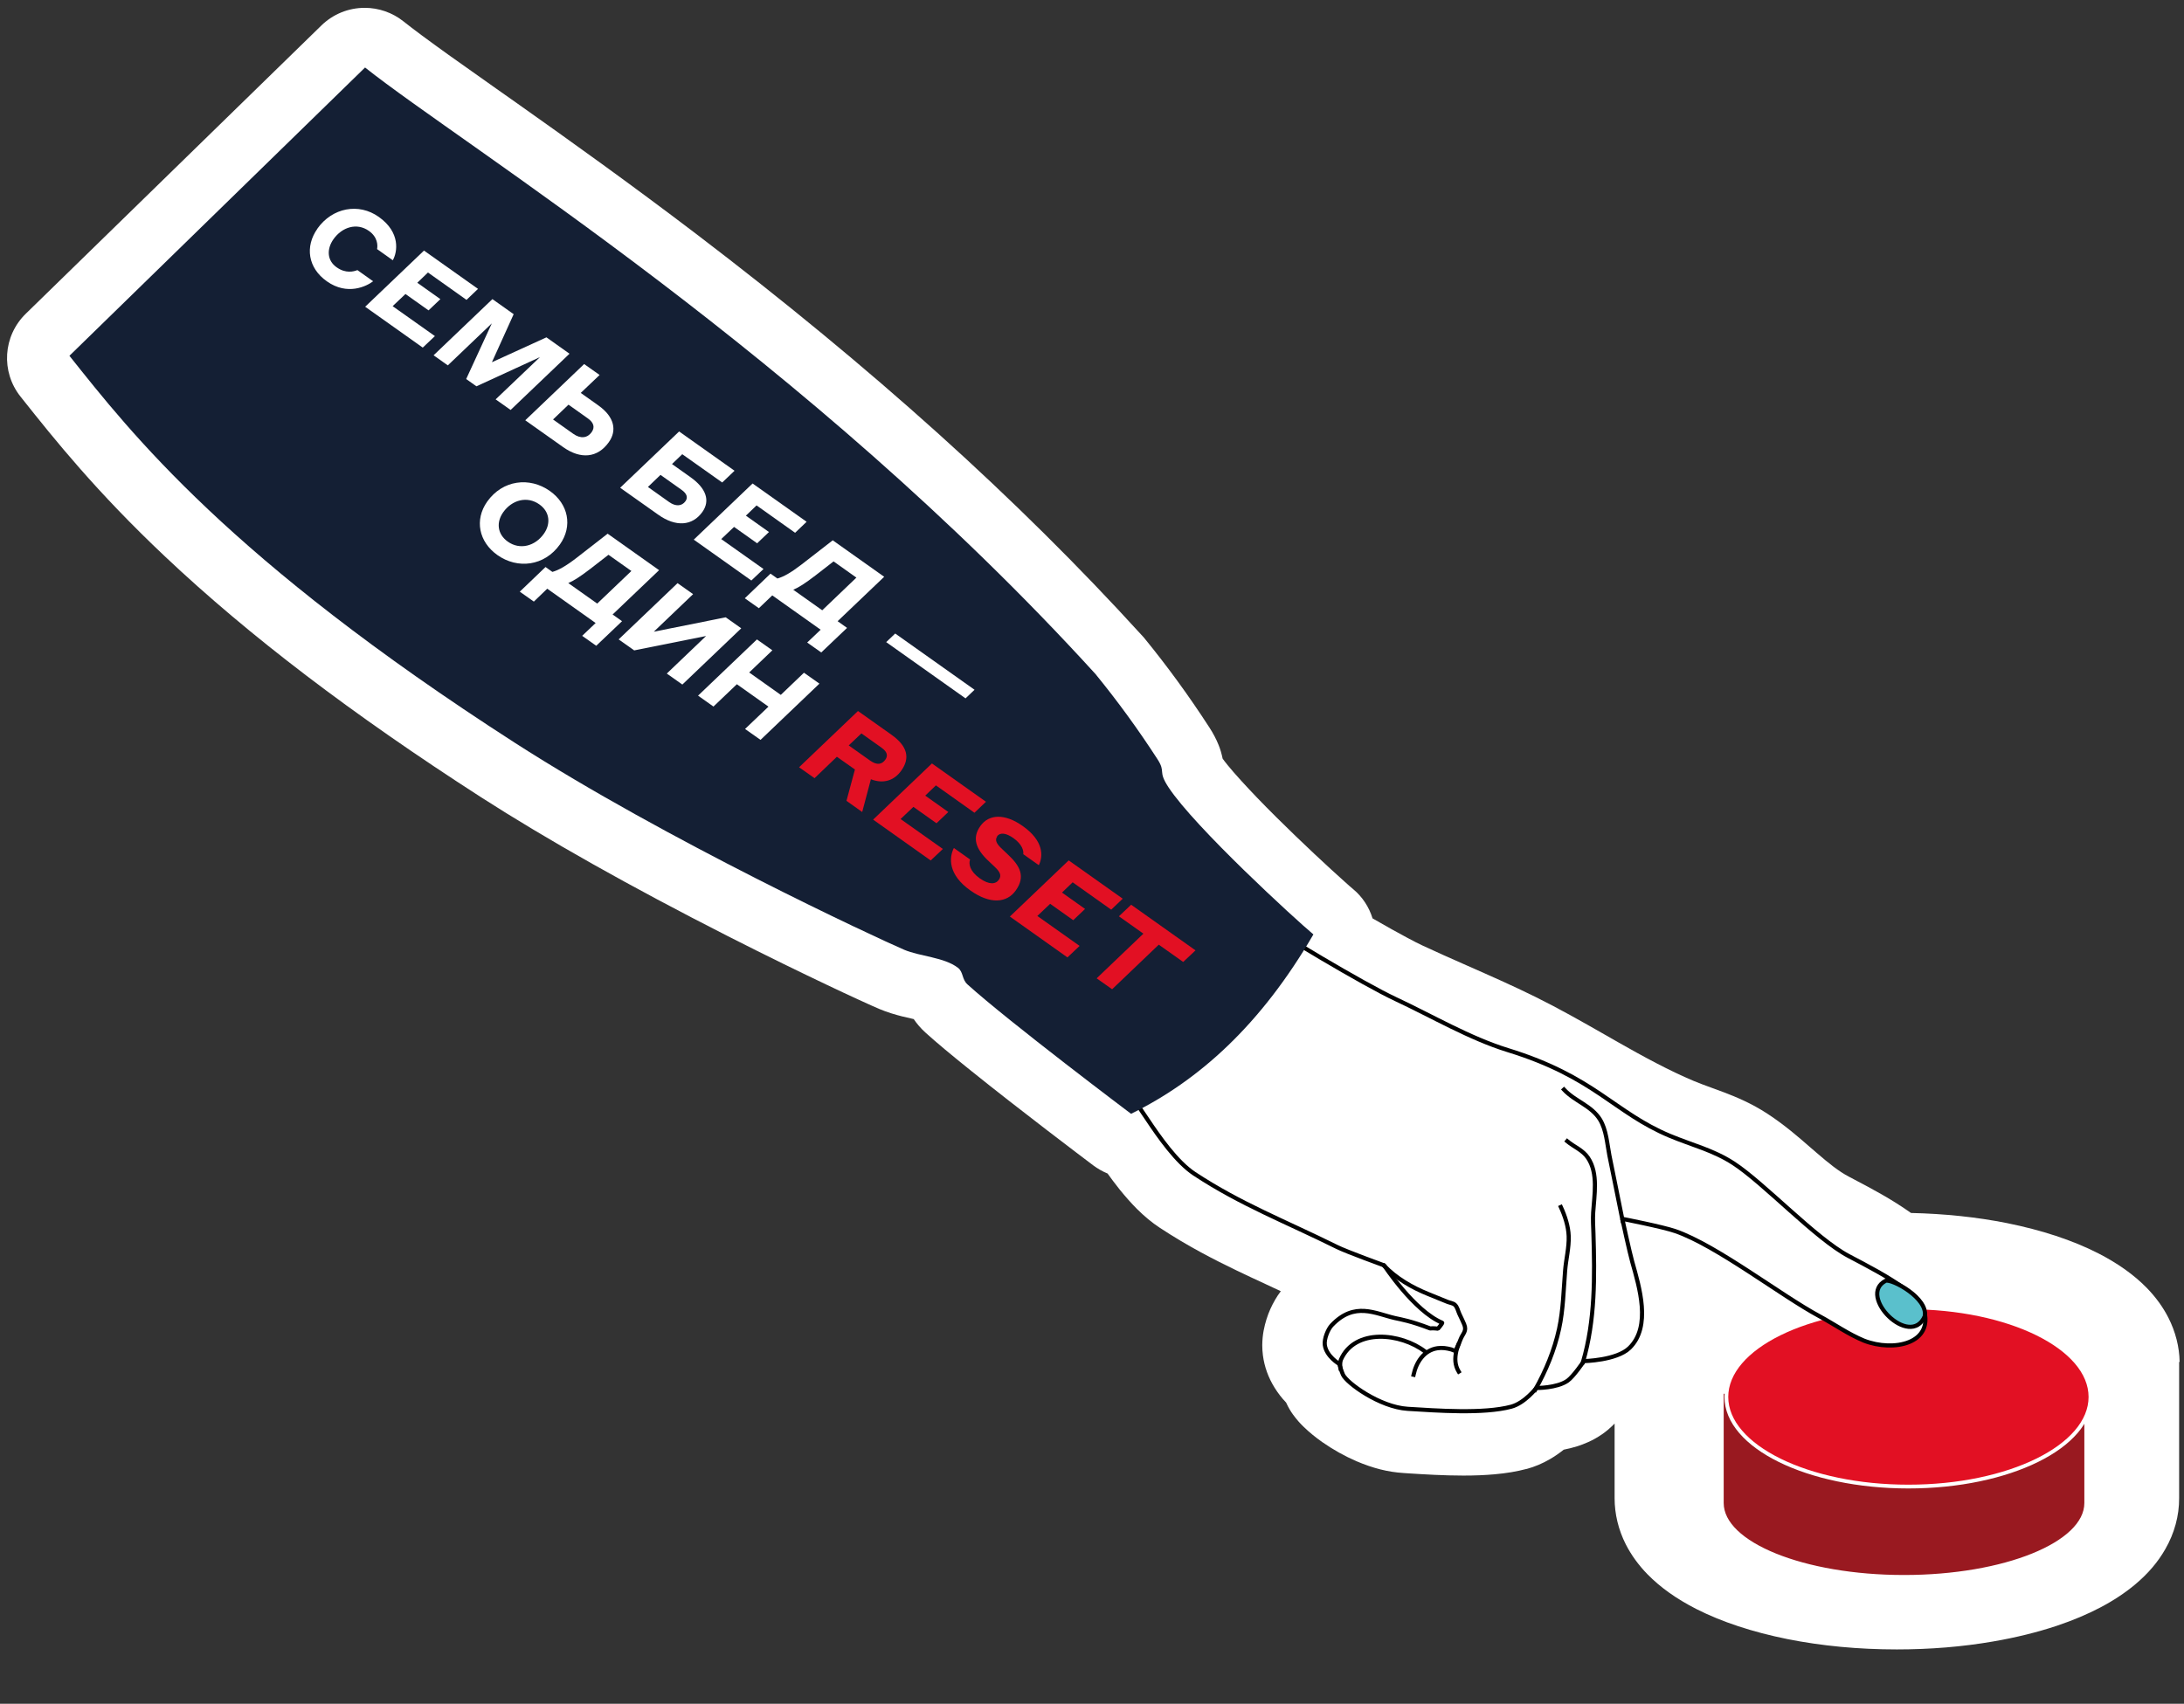<?xml version="1.0" encoding="UTF-8"?> <svg xmlns="http://www.w3.org/2000/svg" width="264" height="206" viewBox="0 0 264 206" fill="none"><rect x="0" y="0" width="264" height="206" fill="#333333" stroke="none"/> <path d="M263.472 164.667C263.442 162.847 262.972 161.017 262.122 159.337C261.472 158.057 260.592 156.837 259.502 155.717C257.932 154.117 256.002 152.747 253.602 151.517C250.512 149.947 246.801 148.727 242.581 147.877C238.961 147.157 235.072 146.747 231.002 146.657C228.652 144.987 226.302 143.747 224.212 142.647L223.492 142.267C222.282 141.637 221.052 140.647 219.572 139.367C219.322 139.147 219.081 138.937 218.831 138.727C217.371 137.457 215.722 136.017 213.642 134.657C211.732 133.407 209.872 132.637 208.462 132.097C207.902 131.887 207.372 131.687 206.862 131.507C206.102 131.227 205.382 130.967 204.742 130.697C201.742 129.437 198.612 127.727 195.672 126.057C195.092 125.727 194.502 125.397 193.922 125.057C191.262 123.537 188.502 121.967 185.592 120.527C182.862 119.177 180.042 117.937 177.322 116.737C175.412 115.897 173.612 115.097 171.902 114.297C171.472 114.097 170.801 113.757 170.081 113.367C168.951 112.767 167.501 111.957 165.911 111.037C165.491 109.667 164.682 108.427 163.572 107.507C163.372 107.347 162.992 107.007 162.502 106.567C160.642 104.907 157.372 101.877 154.282 98.807C152.602 97.137 151.162 95.637 150.002 94.357C149.382 93.677 148.851 93.067 148.411 92.527C148.141 92.197 147.932 91.927 147.792 91.727C147.672 91.147 147.502 90.547 147.282 90.027C147.012 89.357 146.661 88.687 146.191 87.957C143.671 84.067 141.062 80.497 138.232 77.037L138.202 77.007L138.172 76.977L138.012 76.797L137.982 76.767L137.952 76.737C123.012 60.327 105.402 44.467 84.132 28.267C76.192 22.227 68.962 17.057 62.331 12.367L60.002 10.727C57.882 9.227 55.952 7.867 54.242 6.647C51.731 4.847 49.992 3.557 48.761 2.577C47.441 1.527 45.782 0.947 44.092 0.947C42.121 0.947 40.261 1.707 38.852 3.077L3.122 37.927C0.352 40.627 0.082 44.947 2.492 47.967L2.802 48.357C6.522 53.037 11.632 59.447 19.982 67.317C30.091 76.857 42.562 86.357 58.111 96.367C66.121 101.517 76.151 107.167 87.942 113.167C92.931 115.707 97.162 117.747 99.832 119.017C101.432 119.777 102.792 120.417 103.872 120.907C104.982 121.417 105.782 121.777 106.282 121.987C107.302 122.417 108.192 122.667 109.002 122.877C109.452 122.987 109.872 123.087 110.242 123.167L110.452 123.217C110.812 123.747 111.292 124.337 111.902 124.877C113.172 126.027 114.932 127.497 117.422 129.497C123.282 134.207 130.712 139.817 132.142 140.897C132.692 141.307 133.272 141.637 133.882 141.887C134.302 142.467 134.812 143.157 135.372 143.857C136.082 144.727 136.752 145.487 137.432 146.167C138.372 147.097 139.242 147.817 140.182 148.437C143.612 150.697 146.782 152.307 149.432 153.587C150.642 154.167 151.852 154.737 153.072 155.297C153.652 155.567 154.232 155.837 154.822 156.117C154.542 156.487 154.331 156.817 154.161 157.107C153.701 157.897 153.362 158.647 153.092 159.507C152.842 160.327 152.591 161.317 152.581 162.657C152.581 163.087 152.611 163.477 152.661 163.877C152.841 165.247 153.312 166.557 154.062 167.767C154.472 168.427 154.932 169.027 155.462 169.577C155.762 170.237 156.042 170.667 156.282 171.007C156.782 171.697 157.222 172.167 157.602 172.527C158.262 173.167 158.971 173.747 159.831 174.357C161.151 175.277 162.542 176.057 163.982 176.677C165.982 177.527 167.772 177.977 169.632 178.097L170.382 178.147C172.112 178.257 174.492 178.407 176.892 178.407C178.272 178.407 179.482 178.357 180.612 178.257C182.102 178.127 183.342 177.917 184.512 177.607H184.542C185.532 177.337 186.452 176.947 187.382 176.407C187.962 176.067 188.491 175.697 189.021 175.277C189.581 175.167 190.092 175.037 190.612 174.877C191.432 174.617 192.492 174.217 193.682 173.397C194.222 173.017 194.592 172.687 194.872 172.417C194.982 172.317 195.072 172.217 195.172 172.117V181.147C195.172 183.037 195.631 184.967 196.521 186.717C197.171 187.997 198.052 189.217 199.142 190.337C200.712 191.937 202.642 193.307 205.042 194.537C208.142 196.107 211.842 197.327 216.062 198.177C220.222 199.007 224.672 199.427 229.292 199.427C233.312 199.427 237.221 199.107 240.921 198.467C243.661 197.997 246.252 197.357 248.602 196.577C252.552 195.247 255.662 193.607 258.102 191.567C259.662 190.257 260.852 188.857 261.742 187.297C262.842 185.387 263.422 183.257 263.412 181.137V164.667H263.472Z" fill="white"></path> <path fill-rule="evenodd" clip-rule="evenodd" d="M208.16 168.308H252.161V181.727C252.161 186.644 242.303 190.635 230.156 190.635C218.009 190.635 208.152 186.644 208.152 181.727V168.308H208.16Z" fill="#991920" stroke="white" stroke-width="0.413" stroke-linecap="round" stroke-linejoin="round"></path> <path d="M230.687 179.736C242.84 179.736 252.692 174.886 252.692 168.902C252.692 162.918 242.84 158.067 230.687 158.067C218.534 158.067 208.682 162.918 208.682 168.902C208.682 174.886 218.534 179.736 230.687 179.736Z" fill="#E21023" stroke="white" stroke-width="0.456" stroke-linecap="round" stroke-linejoin="round"></path> <path d="M135.862 89.787C138.542 92.957 149.282 108.707 152.542 111.317C154.162 112.607 164.802 118.977 168.722 120.807C173.092 122.847 177.642 125.537 182.272 126.967C192.792 130.207 195.082 134.497 201.842 137.327C204.542 138.457 207.082 139.047 209.542 140.647C213.242 143.057 219.482 149.757 223.452 151.857C225.802 153.097 228.142 154.297 230.302 155.857C231.162 156.477 232.212 157.217 232.542 158.307C233.792 162.417 228.932 163.497 225.322 162.097C223.432 161.317 221.712 160.097 219.912 159.127C215.252 156.617 207.552 150.607 202.522 148.857C200.962 148.317 196.102 147.367 196.102 147.367C196.102 147.367 197.002 151.507 197.302 152.557C198.152 155.597 199.642 160.377 196.972 162.977C195.412 164.497 191.462 164.567 191.462 164.567C191.462 164.567 190.202 166.437 189.472 166.947C188.172 167.847 185.712 167.817 185.712 167.817C185.712 167.817 184.312 169.637 182.682 170.077C179.322 170.977 173.622 170.547 170.162 170.337C166.782 170.127 162.782 167.207 162.332 166.197C162.102 165.677 161.892 164.907 161.892 164.907C161.892 164.907 160.332 164.007 160.142 162.617C160.042 161.887 160.522 160.717 160.972 160.237C163.742 157.317 166.242 158.827 168.632 159.367C169.462 159.557 170.432 159.687 172.882 160.617C173.262 160.567 173.822 160.647 173.822 160.647C173.822 160.647 174.412 159.967 174.322 159.927C170.912 158.487 167.322 152.997 167.322 152.997C167.322 152.997 162.762 151.337 161.632 150.777C155.302 147.637 150.022 145.637 144.372 141.917C142.222 140.497 140.102 137.437 138.722 135.377C137.342 133.317 135.882 131.207 134.472 129.087C133.802 128.077 113.362 108.637 112.732 107.627L135.882 89.787H135.862Z" fill="white" stroke="#010101" stroke-width="0.5" stroke-linecap="square" stroke-linejoin="bevel"></path> <path d="M162.042 165.467C161.942 164.987 162.022 164.557 162.092 164.387C163.772 160.567 169.332 161.157 172.272 163.417" stroke="#010101" stroke-width="0.5" stroke-linecap="square" stroke-linejoin="bevel"></path> <path d="M170.872 166.217C171.192 164.707 172.132 163.237 173.772 163.007C174.332 162.927 174.892 163.007 175.432 163.157C175.592 163.207 175.922 163.407 175.992 163.237C176.252 162.607 176.392 162.377 176.532 161.987C176.822 161.217 177.332 160.967 176.992 160.127C176.922 159.947 176.832 159.767 176.752 159.587C176.642 159.347 176.522 159.107 176.412 158.867C176.242 158.507 176.162 158.017 175.852 157.747C175.632 157.557 175.212 157.507 174.952 157.397C174.182 157.087 173.412 156.767 172.642 156.457C170.692 155.667 168.782 154.577 167.322 153.047" stroke="#010101" stroke-width="0.5" stroke-linecap="square" stroke-linejoin="bevel"></path> <path d="M185.562 168.047C186.862 165.747 187.902 163.247 188.462 160.657C188.962 158.367 189.002 155.947 189.192 153.617C189.302 152.227 189.672 150.857 189.622 149.447C189.582 148.277 189.172 147.007 188.672 145.937" stroke="#010101" stroke-width="0.5" stroke-linecap="square" stroke-linejoin="bevel"></path> <path d="M191.352 164.667C192.832 159.617 192.772 154.317 192.612 149.107C192.582 148.277 192.532 147.437 192.582 146.597C192.712 144.507 193.222 141.867 191.952 139.987C191.322 139.047 190.272 138.677 189.442 137.977" stroke="#010101" stroke-width="0.5" stroke-linecap="square" stroke-linejoin="bevel"></path> <path d="M196.142 147.607C195.462 144.137 195.092 142.487 194.542 139.697C194.272 138.297 194.172 136.607 193.412 135.367C192.372 133.677 190.352 133.147 189.052 131.737" stroke="#010101" stroke-width="0.5" stroke-linecap="square" stroke-linejoin="bevel"></path> <path d="M176.282 162.607C176.172 162.857 176.052 163.287 176.042 163.347C175.842 164.207 175.852 165.057 176.332 165.837" stroke="#010101" stroke-width="0.5" stroke-linecap="square" stroke-linejoin="bevel"></path> <path d="M227.932 154.857C224.442 156.657 230.922 163.147 232.662 159.147C233.092 156.947 228.672 154.587 227.932 154.857Z" fill="#5AC0CC" stroke="#010101" stroke-width="0.5" stroke-linecap="square" stroke-linejoin="bevel"></path> <path fill-rule="evenodd" clip-rule="evenodd" d="M44.122 8.157C56.042 17.637 97.382 43.007 132.422 81.497C135.122 84.807 137.572 88.177 139.892 91.757C140.992 93.447 139.892 93.127 141.252 95.197C144.452 100.047 156.542 111.127 158.762 112.977C152.412 123.907 144.932 130.637 136.722 134.667C136.722 134.667 121.962 123.557 116.952 119.027C116.262 118.407 116.462 117.527 115.802 117.017C114.132 115.727 111.202 115.647 109.282 114.827C105.892 113.367 80.612 101.627 62.202 89.787C27.702 67.587 15.842 52.377 8.392 43.017L44.122 8.167V8.157Z" fill="#141F34"></path> <path d="M38.361 27.647C40.172 25.097 43.361 24.497 45.791 26.227C48.441 28.107 48.041 30.477 47.481 31.467L45.581 30.117C45.672 29.677 45.661 28.667 44.592 27.917C43.121 26.877 41.342 27.467 40.312 28.917C39.481 30.097 39.511 31.487 40.691 32.317C41.801 33.107 42.782 32.827 43.202 32.657L45.102 34.007C44.322 34.607 41.992 35.777 39.502 34.007C37.221 32.397 36.842 29.807 38.371 27.647H38.361Z" fill="white"></path> <path d="M51.252 30.297L57.782 34.927L56.392 36.257L51.732 32.947L50.442 34.187L53.232 36.167L51.802 37.527L49.012 35.547L47.462 37.017L52.572 40.637L51.102 42.027L44.142 37.087L51.262 30.287L51.252 30.297Z" fill="white"></path> <path d="M59.512 36.157L62.092 37.987L59.462 43.797L66.052 40.787L68.842 42.767L61.722 49.567L59.912 48.287L65.272 43.177L57.592 46.707L56.352 45.827L59.452 39.097L54.132 44.177L52.412 42.957L59.532 36.157H59.512Z" fill="white"></path> <path d="M63.491 50.817L70.611 44.017L72.481 45.337L70.201 47.507L72.341 49.027C74.291 50.417 74.591 52.067 73.591 53.467C72.241 55.367 70.201 55.567 68.071 54.057L63.481 50.807L63.491 50.817ZM68.721 48.927L66.851 50.717L69.291 52.447C70.201 53.097 71.031 52.947 71.521 52.247C71.921 51.677 71.791 51.107 71.071 50.597L68.721 48.927Z" fill="white"></path> <path d="M74.971 58.967L82.091 52.167L88.791 56.917L87.301 58.337L82.471 54.917L81.231 56.107L83.471 57.697C85.371 59.047 85.861 60.537 84.911 61.887C83.701 63.597 81.691 63.747 79.561 62.227L74.971 58.977V58.967ZM79.841 57.417L78.321 58.877L80.881 60.697C81.711 61.287 82.441 61.187 82.861 60.597C83.171 60.157 83.041 59.687 82.391 59.227L79.841 57.417V57.417Z" fill="white"></path> <path d="M90.972 58.457L97.502 63.087L96.112 64.417L91.452 61.107L90.162 62.347L92.952 64.327L91.522 65.687L88.732 63.707L87.182 65.177L92.292 68.797L90.822 70.187L83.862 65.247L90.982 58.447L90.972 58.457Z" fill="white"></path> <path d="M106.881 69.737L101.252 75.107L102.392 75.917L99.272 78.887L97.572 77.687L99.201 76.137L93.352 71.987L91.731 73.537L90.031 72.337L93.141 69.357L93.972 69.947C94.712 69.737 95.572 69.267 96.871 68.267L100.661 65.327L106.881 69.737V69.737ZM95.891 71.307L99.391 73.787L103.521 69.837L100.761 67.877L98.572 69.577C97.322 70.537 96.531 71.037 95.901 71.297L95.891 71.307Z" fill="white"></path> <path d="M108.212 76.597L117.802 83.397L116.712 84.437L107.122 77.637L108.212 76.597Z" fill="white"></path> <path d="M67.682 65.827C65.812 68.457 62.562 68.837 60.122 67.107C57.882 65.517 57.332 62.857 58.892 60.647C60.762 58.017 64.022 57.627 66.472 59.367C68.692 60.937 69.252 63.607 67.682 65.827V65.827ZM65.742 64.537C66.592 63.337 66.472 61.887 65.202 60.987C63.722 59.937 61.892 60.437 60.832 61.927C59.972 63.137 60.102 64.577 61.382 65.487C62.842 66.527 64.682 66.037 65.742 64.537V64.537Z" fill="white"></path> <path d="M79.681 68.927L74.052 74.297L75.192 75.107L72.072 78.077L70.371 76.877L72.001 75.327L66.151 71.177L64.531 72.737L62.831 71.537L65.942 68.557L66.772 69.147C67.511 68.937 68.371 68.467 69.671 67.467L73.451 64.527L79.671 68.937L79.681 68.927ZM68.692 70.497L72.192 72.977L76.322 69.037L73.552 67.077L71.362 68.777C70.112 69.737 69.322 70.237 68.692 70.497V70.497Z" fill="white"></path> <path d="M81.902 70.507L83.782 71.837L79.032 76.377L87.722 74.637L89.602 75.967L82.482 82.767L80.602 81.437L85.352 76.897L76.662 78.637L74.782 77.307L81.902 70.507Z" fill="white"></path> <path d="M91.492 77.307L93.362 78.627L90.562 81.307L94.382 84.017L97.182 81.337L99.052 82.657L91.932 89.457L90.062 88.137L92.892 85.437L89.072 82.727L86.242 85.427L84.382 84.107L91.502 77.307H91.492Z" fill="white"></path> <path d="M103.712 85.967L107.762 88.837C109.702 90.217 110.032 91.647 108.952 93.167C108.082 94.397 106.762 94.797 105.272 94.217L104.222 98.177L102.322 96.827L103.342 93.037L101.162 91.497L98.462 94.087L96.592 92.767L103.712 85.967V85.967ZM104.122 88.677L102.592 90.127L105.172 91.957C106.032 92.567 106.612 92.417 107.022 91.847C107.382 91.337 107.212 90.867 106.552 90.397L104.132 88.677H104.122Z" fill="#E21023"></path> <path d="M112.652 92.307L119.182 96.937L117.792 98.267L113.132 94.957L111.842 96.197L114.632 98.177L113.202 99.537L110.412 97.557L108.862 99.027L113.972 102.647L112.502 104.037L105.542 99.097L112.662 92.297L112.652 92.307Z" fill="#E21023"></path> <path d="M120.542 101.137C120.252 101.547 120.432 101.977 121.012 102.537C121.332 102.847 121.482 102.987 121.792 103.277C123.312 104.687 123.992 105.967 122.782 107.667C121.702 109.187 119.682 109.357 117.302 107.667C114.602 105.757 114.702 103.717 115.302 102.527L117.262 103.917C117.072 104.437 117.212 105.327 118.432 106.197C119.592 107.017 120.372 106.907 120.742 106.367C121.102 105.857 120.872 105.407 120.272 104.837C119.972 104.557 119.822 104.417 119.502 104.107C117.912 102.627 117.502 101.287 118.502 99.877C119.552 98.397 121.492 98.357 123.632 99.877C126.162 101.667 126.112 103.507 125.572 104.607L123.692 103.277C123.752 102.887 123.582 102.097 122.492 101.327C121.572 100.677 120.862 100.637 120.512 101.127L120.542 101.137Z" fill="#E21023"></path> <path d="M129.182 104.027L135.712 108.657L134.322 109.987L129.662 106.677L128.372 107.917L131.162 109.897L129.732 111.257L126.942 109.277L125.392 110.747L130.502 114.367L129.032 115.757L122.072 110.817L129.192 104.017L129.182 104.027Z" fill="#E21023"></path> <path d="M138.202 112.877L135.252 110.787L136.732 109.387L144.512 114.907L143.022 116.307L140.072 114.217L134.432 119.607L132.562 118.287L138.202 112.897V112.877Z" fill="#E21023"></path> </svg> 